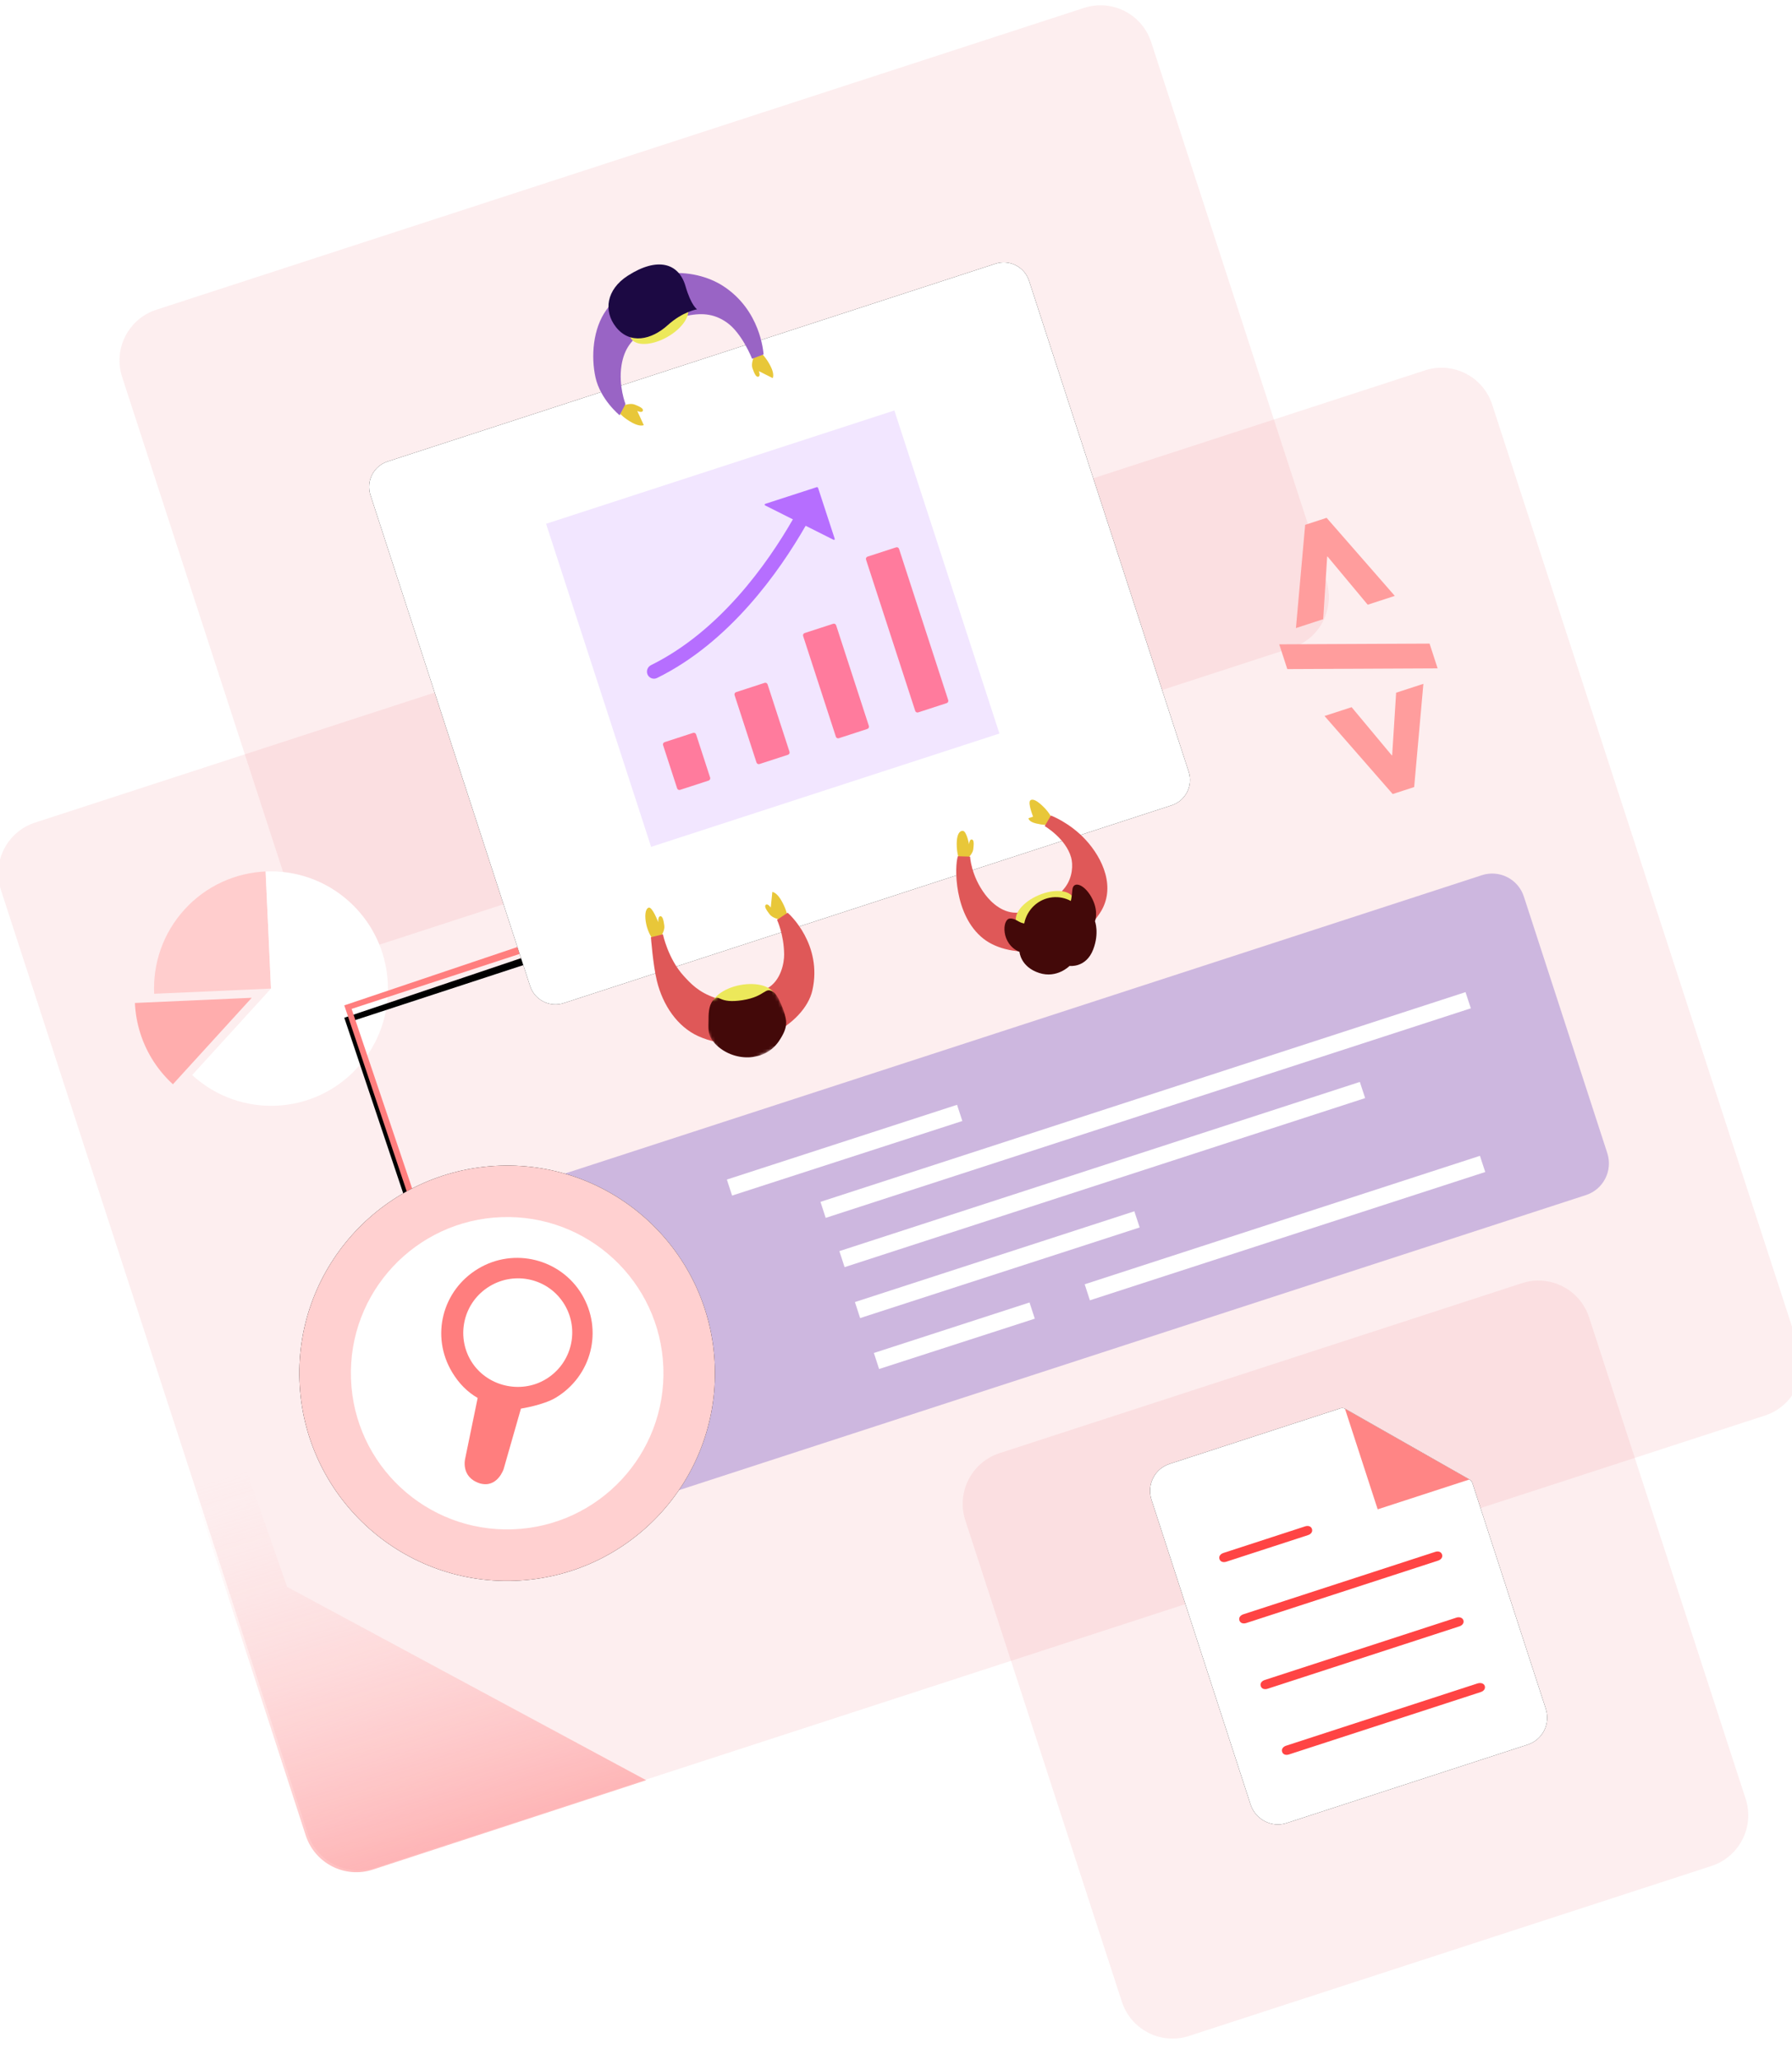 <svg width="570" height="655" viewBox="0 0 570 655" fill="none" xmlns="http://www.w3.org/2000/svg">
<g clip-path="url(#clip0_10546_34394)">
<path d="M555.253 571.993L505.46 418.907C502.565 410.008 493.004 405.14 484.104 408.034L317.926 462.086C309.027 464.98 304.159 474.541 307.053 483.441L356.846 636.527C359.741 645.426 369.302 650.294 378.202 647.399L544.38 593.348C553.279 590.454 558.147 580.892 555.253 571.993Z" fill="#E7585A" fill-opacity="0.1"/>
<path d="M421.852 184.604L366.163 13.39C363.268 4.49 353.707 -0.378 344.808 2.517L49.715 98.499C40.816 101.393 35.948 110.954 38.842 119.854L94.531 291.068C97.426 299.968 106.987 304.836 115.887 301.941L410.979 205.959C419.879 203.065 424.747 193.503 421.852 184.604Z" fill="#E7585A" fill-opacity="0.1"/>
<path d="M572.252 428.766L474.632 128.638C471.737 119.738 462.176 114.87 453.276 117.765L11.141 261.574C2.242 264.468 -2.626 274.03 0.268 282.929L97.888 583.057C100.783 591.957 110.344 596.825 119.244 593.93L561.379 450.121C570.278 447.227 575.146 437.665 572.252 428.766Z" fill="#E7585A" fill-opacity="0.1"/>
<path fill-rule="evenodd" clip-rule="evenodd" d="M86.197 314.352L79.66 314.643L49.037 316.003C48.598 306.473 51.791 296.782 58.712 289.189C65.637 281.594 74.977 277.537 84.487 277.113L85.992 309.869L86.197 314.352Z" fill="#FFCDCD"/>
<path fill-rule="evenodd" clip-rule="evenodd" d="M55.003 344.779C52.672 342.643 50.672 340.279 49.008 337.752C45.258 332.056 43.212 325.534 42.91 318.928L75.926 317.462L80.074 317.277L55.003 344.779Z" fill="#FFADAD"/>
<path fill-rule="evenodd" clip-rule="evenodd" d="M61.126 341.851L86.194 314.353L85.99 309.871L84.484 277.114C93.999 276.692 103.674 279.903 111.264 286.851C112.059 287.579 112.814 288.33 113.529 289.111C119.665 295.762 122.967 304.169 123.358 312.702C123.798 322.235 120.608 331.925 113.683 339.52C99.836 354.705 76.308 355.751 61.126 341.851Z" fill="white"/>
<g filter="url(#filter0_d_10546_34394)">
<path d="M427.785 447.931C427.323 447.699 426.742 447.696 426.392 447.81L372.027 465.493C367.307 467.028 364.699 472.087 366.276 476.933L397.8 573.854C399.32 578.527 404.461 581.257 409.18 579.721L485.922 554.761C490.642 553.225 493.249 548.167 491.673 543.321L468.311 471.496C468.198 471.149 467.855 470.687 467.392 470.455L427.785 447.931Z" fill="black"/>
</g>
<path d="M427.785 447.931C427.323 447.699 426.742 447.696 426.392 447.81L372.027 465.493C367.307 467.028 364.699 472.087 366.276 476.933L397.8 573.854C399.32 578.527 404.461 581.257 409.18 579.721L485.922 554.761C490.642 553.225 493.249 548.167 491.673 543.321L468.311 471.496C468.198 471.149 467.855 470.687 467.392 470.455L427.785 447.931Z" fill="white"/>
<path fill-rule="evenodd" clip-rule="evenodd" d="M427.812 447.967L467.396 470.45L438.213 479.942L427.812 447.967Z" fill="#FF8585"/>
<path d="M390.085 496.589L416.026 488.151C417.07 487.812 417.585 487.028 417.313 486.192C417.042 485.356 416.164 485.026 415.119 485.365L389.178 493.803C388.134 494.143 387.619 494.926 387.891 495.762C388.162 496.598 389.04 496.929 390.085 496.589Z" fill="#FF4444"/>
<path d="M394.234 515.264C394.506 516.1 395.382 516.431 396.425 516.092L457.4 496.259C458.443 495.92 458.956 495.137 458.684 494.301C458.412 493.465 457.536 493.134 456.494 493.473L395.519 513.306C394.476 513.645 393.963 514.428 394.234 515.264Z" fill="#FF4444"/>
<path d="M463.283 514.37L402.307 534.203C401.265 534.542 400.752 535.325 401.023 536.161C401.295 536.996 402.171 537.328 403.214 536.989L464.189 517.156C465.232 516.817 465.745 516.033 465.473 515.198C465.201 514.362 464.152 514.087 463.283 514.37Z" fill="#FF4444"/>
<path d="M469.906 535.321L409.104 555.097C408.062 555.436 407.548 556.219 407.82 557.055C408.092 557.891 408.968 558.222 410.01 557.883L470.986 538.05C472.029 537.711 472.542 536.928 472.27 536.092C471.998 535.256 470.949 534.982 469.906 535.321Z" fill="#FF4444"/>
<g filter="url(#filter1_d_10546_34394)">
<path d="M141.447 414.823L122.131 357.283L109.511 319.689L177.997 296.609L178.759 298.924L111.84 320.813L144.425 417.436L141.447 414.823Z" fill="black"/>
</g>
<path d="M141.447 414.823L122.131 357.283L109.511 319.689L177.997 296.609L178.759 298.924L111.84 320.813L144.425 417.436L141.447 414.823Z" fill="#FF7E7E"/>
<path d="M511.248 366.669L484.713 285.091C482.904 279.529 476.928 276.486 471.366 278.295L168.217 376.898C162.654 378.707 159.612 384.683 161.421 390.245L187.955 471.824C189.764 477.386 195.74 480.428 201.302 478.619L504.452 380.017C510.014 378.207 513.057 372.232 511.248 366.669Z" fill="#CDB7DF"/>
<path fill-rule="evenodd" clip-rule="evenodd" d="M442.819 240.167L444.08 220.266L452.752 217.445L449.818 250.272L442.991 252.492L421.307 227.673L429.924 224.871L442.707 240.204L442.819 240.167ZM457.278 212.527L409.464 212.756L406.903 204.885L454.718 204.656L457.278 212.527ZM422.146 176.99L420.885 196.891L412.212 199.712L415.147 166.885L421.973 164.665L443.658 189.484L435.041 192.287L422.258 176.954L422.146 176.99Z" fill="#FF9D9D"/>
<g filter="url(#filter2_d_10546_34394)">
<path d="M316.647 83.858L123.276 146.754C118.826 148.202 116.392 152.982 117.839 157.432L168.615 313.539C170.062 317.989 174.843 320.423 179.293 318.975L372.664 256.08C377.113 254.632 379.547 249.852 378.1 245.402L327.325 89.295C325.877 84.845 321.097 82.411 316.647 83.858Z" fill="black"/>
</g>
<path d="M316.647 83.858L123.276 146.754C118.826 148.202 116.392 152.982 117.839 157.432L168.615 313.539C170.062 317.989 174.843 320.423 179.293 318.975L372.664 256.08C377.113 254.632 379.547 249.852 378.1 245.402L327.325 89.295C325.877 84.845 321.097 82.411 316.647 83.858Z" fill="white"/>
<path d="M284.481 130.523L173.695 166.557L207.109 269.285L317.894 233.251L284.481 130.523Z" fill="#7F00FF" fill-opacity="0.1"/>
<path d="M225.392 248.214L216.336 251.159C215.937 251.289 215.51 251.074 215.382 250.681L210.912 236.94C210.784 236.545 211.003 236.119 211.402 235.99L220.458 233.044C220.857 232.914 221.284 233.129 221.413 233.525L225.882 247.266C226.01 247.659 225.792 248.084 225.392 248.214Z" fill="#FF7B9D"/>
<path d="M250.635 240.005L241.581 242.95C241.181 243.08 240.755 242.865 240.627 242.472L233.655 221.036C233.526 220.64 233.744 220.215 234.144 220.085L243.198 217.141C243.597 217.011 244.025 217.225 244.153 217.621L251.125 239.057C251.254 239.449 251.035 239.875 250.635 240.005Z" fill="#FF7B9D"/>
<path d="M275.882 231.794L266.826 234.739C266.427 234.869 266 234.654 265.872 234.261L255.46 202.248C255.33 201.85 255.55 201.426 255.949 201.296L265.005 198.351C265.404 198.221 265.831 198.435 265.96 198.833L276.372 230.845C276.501 231.239 276.282 231.664 275.882 231.794Z" fill="#FF7B9D"/>
<path d="M301.12 223.582L292.066 226.527C291.668 226.657 291.24 226.442 291.112 226.049L275.466 177.945C275.338 177.552 275.558 177.127 275.956 176.998L285.01 174.053C285.41 173.923 285.837 174.137 285.965 174.531L301.611 222.634C301.74 223.027 301.52 223.452 301.12 223.582Z" fill="#FF7B9D"/>
<path d="M260.22 155.16C260.156 154.962 259.942 154.854 259.742 154.921L243.508 160.185C243.109 160.316 243.088 160.573 243.461 160.761L252.199 165.148C244.142 179.168 228.961 200.704 207.101 211.487C205.974 212.044 205.465 213.38 205.984 214.512C206.502 215.645 207.855 216.145 208.985 215.59C232.071 204.257 247.927 181.723 256.259 167.188L265.03 171.591C265.403 171.781 265.602 171.613 265.473 171.217L260.22 155.16Z" fill="#B66EFF"/>
<path fill-rule="evenodd" clip-rule="evenodd" d="M239.652 113.85C239.652 113.85 238.86 115.789 239.362 117.15C239.864 118.511 240.431 120.03 241.224 119.78C242.016 119.53 241.35 118.003 241.35 118.003C241.35 118.003 242.83 118.748 245.79 120.238C246.143 119.325 245.907 118.049 245.081 116.41C243.842 113.95 242.442 112.599 242.442 112.599L239.652 113.85Z" fill="#E8C739"/>
<path fill-rule="evenodd" clip-rule="evenodd" d="M198.604 128.836C198.604 128.836 200.569 128.11 201.911 128.659C203.254 129.207 204.753 129.826 204.476 130.61C204.199 131.393 202.696 130.675 202.696 130.675C202.696 130.675 203.39 132.18 204.778 135.189C203.853 135.51 202.586 135.231 200.975 134.349C198.56 133.027 197.258 131.581 197.258 131.581L198.604 128.836Z" fill="#E8C739"/>
<path fill-rule="evenodd" clip-rule="evenodd" d="M242.883 112.699C242.788 111.778 241.866 98.619 230.008 90.944C220.682 84.907 203.419 83.986 192.913 98.488C188.538 104.527 187.968 113.41 189.404 119.961C190.962 127.07 197.093 132.044 197.093 132.044L198.954 128.487C198.954 128.487 196.672 122.67 197.686 116.212C198.559 110.654 201.164 107.991 204.121 105.831C208.928 102.32 212.368 101.785 217.745 100.571C222.794 99.431 226.932 99.549 231.207 102.56C236.055 105.974 239.226 114.085 239.226 114.085L242.883 112.699Z" fill="#9964C5"/>
<path fill-rule="evenodd" clip-rule="evenodd" d="M200.667 107.568C199.178 105.001 201.969 100.645 206.901 97.838C211.833 95.032 217.038 94.837 218.527 97.403C220.017 99.97 217.224 104.327 212.292 107.134C207.361 109.941 202.156 110.136 200.667 107.568Z" fill="#ECE85A"/>
<path fill-rule="evenodd" clip-rule="evenodd" d="M221.736 98.35C221.736 98.35 219.864 97.285 218.038 90.974C215.886 83.542 209.029 81.669 199.709 87.657C192.812 92.088 191.926 98.916 195.906 103.979C200.348 109.629 207.233 108.072 212.378 103.406C217.176 99.054 221.736 98.35 221.736 98.35Z" fill="#1C0943"/>
<path fill-rule="evenodd" clip-rule="evenodd" d="M51.736 443.511L68.181 438.25L91.319 504.603L205.546 566.082L118.622 594.491C109.727 597.398 100.158 592.544 97.251 583.648C97.248 583.638 97.245 583.628 97.242 583.618L51.736 443.511Z" fill="url(#paint0_linear_10546_34394)"/>
<g filter="url(#filter3_d_10546_34394)">
<path d="M163.638 502.662C200.121 501.377 228.656 470.787 227.372 434.336C226.088 397.886 195.471 369.38 158.988 370.665C122.505 371.95 93.971 402.541 95.255 438.991C96.539 475.441 127.155 503.948 163.638 502.662Z" fill="black"/>
</g>
<path d="M163.638 502.662C200.121 501.377 228.656 470.787 227.372 434.336C226.088 397.886 195.471 369.38 158.988 370.665C122.505 371.95 93.971 402.541 95.255 438.991C96.539 475.441 127.155 503.948 163.638 502.662Z" fill="#FFD0D0"/>
<path d="M163.068 486.298C190.506 485.331 211.966 462.325 211 434.912C210.034 407.499 187.009 386.061 159.571 387.027C132.133 387.994 110.674 411 111.639 438.413C112.605 465.826 135.631 487.264 163.068 486.298Z" fill="white"/>
<path fill-rule="evenodd" clip-rule="evenodd" d="M432.537 344.034L266.99 397.835L268.647 402.93L434.227 349.178L432.537 344.034Z" fill="white"/>
<path fill-rule="evenodd" clip-rule="evenodd" d="M360.817 385.166L271.934 414.032L273.591 419.127L362.501 390.313L360.817 385.166Z" fill="white"/>
<path fill-rule="evenodd" clip-rule="evenodd" d="M304.42 351.31L231.205 375.079L232.862 380.174L306.102 356.458L304.42 351.31Z" fill="white"/>
<path fill-rule="evenodd" clip-rule="evenodd" d="M327.469 414.169L277.966 430.226L279.623 435.321L329.149 419.317L327.469 414.169Z" fill="white"/>
<path fill-rule="evenodd" clip-rule="evenodd" d="M470.736 367.534L345.018 408.381L346.675 413.476L472.423 372.68L470.736 367.534Z" fill="white"/>
<path fill-rule="evenodd" clip-rule="evenodd" d="M466.15 315.48L260.978 382.17L262.635 387.265L467.844 320.624L466.15 315.48Z" fill="white"/>
<path d="M147.947 463.896C147.947 463.896 146.479 469.728 152.631 471.686C158.209 473.281 160.198 467.135 160.198 467.135L165.699 447.919C165.699 447.919 172.845 446.804 176.759 444.45C188.241 437.547 191.911 422.967 185.041 411.542C178.328 400.377 163.574 396.521 152.092 403.425C140.609 410.329 136.94 424.909 143.81 436.334C145.996 439.969 148.652 442.614 151.935 444.529L147.947 463.896ZM149.812 432.725C144.972 424.675 147.437 414.002 155.787 408.981C163.877 404.117 174.565 406.528 179.561 414.837C184.401 422.886 181.936 433.56 173.586 438.581C165.496 443.445 154.652 440.774 149.812 432.725Z" fill="#FF7E7E"/>
<path fill-rule="evenodd" clip-rule="evenodd" d="M247.756 292.32C247.756 292.32 245.686 291.911 244.806 290.734C243.926 289.557 242.947 288.237 243.587 287.708C244.226 287.179 245.159 288.587 245.159 288.587C245.159 288.587 245.328 286.928 245.667 283.609C246.63 283.818 247.583 284.725 248.524 286.33C249.936 288.736 250.322 290.664 250.322 290.664L247.756 292.32Z" fill="#E8C739"/>
<path fill-rule="evenodd" clip-rule="evenodd" d="M210.364 297.571C210.364 297.571 211.523 295.776 211.305 294.321C211.087 292.867 210.837 291.241 210.015 291.345C209.193 291.449 209.392 293.278 209.392 293.278C209.392 293.278 207.468 288.187 206.314 288.621C205.159 289.055 205.02 291.456 205.585 294.007C206.149 296.558 207.396 298.308 207.396 298.308L210.364 297.571Z" fill="#E8C739"/>
<path fill-rule="evenodd" clip-rule="evenodd" d="M250.523 290.239C251.038 290.601 261.702 300.331 258.397 314.944C255.956 325.74 237.926 336.741 222.008 329.436C215.549 326.471 210.863 319.788 208.934 311.871C207.706 306.828 207.044 298.024 207.044 298.024L210.862 297.097C210.862 297.097 212.499 304.907 217.487 310.338C219.633 312.675 222.161 315.506 227.461 317.296C232.634 319.043 239.121 316.948 243.929 314.353C248.443 311.917 249.448 306.095 249.421 303.501C249.355 297.11 247.153 292.492 247.153 292.492L250.523 290.239Z" fill="#DF5858"/>
<path fill-rule="evenodd" clip-rule="evenodd" d="M226.417 320.548C227.013 323.513 231.983 325.05 237.517 323.981C243.051 322.911 247.054 319.641 246.458 316.676C245.862 313.711 240.891 312.175 235.357 313.244C229.822 314.313 225.82 317.583 226.417 320.548Z" fill="#ECE85A"/>
<mask id="mask0_10546_34394" style="mask-type:luminance" maskUnits="userSpaceOnUse" x="221" y="309" width="33" height="32">
<path d="M231.646 340.902L253.771 329.62L243.414 309.309L221.289 320.591L231.646 340.902Z" fill="#430909"/>
</mask>
<g mask="url(#mask0_10546_34394)">
<path fill-rule="evenodd" clip-rule="evenodd" d="M248.942 320.546C250.493 324.711 250.698 326.665 247.769 331.043C243.195 337.88 233.128 337.675 227.591 332.022C224.811 329.182 225.398 326.868 225.377 324.258C225.356 321.463 225.664 319.114 227.151 317.718C228.889 316.086 228.526 319.245 236.159 318.042C243.86 316.829 243.215 313.41 246.203 315.611C247.121 316.286 248.25 318.684 248.942 320.546Z" fill="#430909"/>
</g>
<path fill-rule="evenodd" clip-rule="evenodd" d="M307.879 272.855C307.879 272.855 309.412 271.467 309.573 270.054C309.734 268.64 309.908 267.059 309.114 266.95C308.32 266.841 308.228 268.471 308.228 268.471C308.228 268.471 307.463 264.251 306.253 264.199C305.044 264.148 304.314 265.636 304.309 268.33C304.304 271.023 304.923 272.802 304.923 272.802L307.879 272.855Z" fill="#E8C739"/>
<path fill-rule="evenodd" clip-rule="evenodd" d="M332.725 262.287C332.725 262.287 331.996 262.407 329.672 261.872C328.123 261.515 327.275 260.95 327.127 260.177C328.115 259.848 328.608 259.684 328.608 259.684C328.608 259.684 326.862 255.321 327.701 254.541C328.541 253.761 330.217 254.859 332.021 256.675C333.824 258.491 334.375 259.834 334.375 259.834L332.725 262.287Z" fill="#E8C739"/>
<path fill-rule="evenodd" clip-rule="evenodd" d="M304.683 272.273C303.584 275.358 303.363 291.078 312.82 298.497C321.31 305.159 340.394 304.557 349.812 290.414C355.159 282.387 350.757 272.911 345.273 266.989C340.232 261.547 334.271 259.319 334.271 259.319L332.3 262.689C332.3 262.689 339.014 266.607 340.71 272.675C341.335 274.913 341.228 278.927 338.805 282.152C335.635 286.371 329.346 289.667 324.09 290.189C319.156 290.68 315.344 287.041 313.405 284.491C308.85 278.5 308.568 272.394 308.568 272.394L304.683 272.273Z" fill="#DF5858"/>
<path fill-rule="evenodd" clip-rule="evenodd" d="M341.478 285.675C342.605 288.375 339.456 292.298 334.444 294.437C329.432 296.576 324.456 296.122 323.329 293.422C322.202 290.721 325.353 286.798 330.364 284.659C335.376 282.519 340.352 282.974 341.478 285.675Z" fill="#ECE85A"/>
<path fill-rule="evenodd" clip-rule="evenodd" d="M347.567 286.085C345.309 281.304 341.387 279.797 341.1 282.934C340.992 284.105 340.861 285.576 340.609 286.488C338.866 285.547 336.838 285.106 334.729 285.334C330.168 285.827 326.633 289.296 325.793 293.638C324.007 293.448 323.066 291.936 321.182 292.088C318.762 292.282 318.275 300.159 324.285 302.687C324.266 302.688 324.624 307.474 330.553 309.392C336.24 311.23 340.202 307.144 340.202 307.144C340.202 307.144 345.439 307.87 347.725 301.914C349.721 296.714 348.289 292.934 348.289 292.934C348.289 292.934 349.461 290.095 347.567 286.085Z" fill="#430909"/>
</g>
<defs>
<filter id="filter0_d_10546_34394" x="355.961" y="437.885" width="146.023" height="152.117" filterUnits="userSpaceOnUse" color-interpolation-filters="sRGB">
<feFlood flood-opacity="0" result="BackgroundImageFix"/>
<feColorMatrix in="SourceAlpha" type="matrix" values="0 0 0 0 0 0 0 0 0 0 0 0 0 0 0 0 0 0 127 0" result="hardAlpha"/>
<feOffset/>
<feGaussianBlur stdDeviation="4.926"/>
<feColorMatrix type="matrix" values="0 0 0 0 0.745 0 0 0 0 0.333 0 0 0 0 0.337 0 0 0 0.5 0"/>
<feBlend mode="normal" in2="BackgroundImageFix" result="effect1_dropShadow_10546_34394"/>
<feBlend mode="normal" in="SourceGraphic" in2="effect1_dropShadow_10546_34394" result="shape"/>
</filter>
<filter id="filter1_d_10546_34394" x="107.538" y="296.609" width="73.191" height="126.737" filterUnits="userSpaceOnUse" color-interpolation-filters="sRGB">
<feFlood flood-opacity="0" result="BackgroundImageFix"/>
<feColorMatrix in="SourceAlpha" type="matrix" values="0 0 0 0 0 0 0 0 0 0 0 0 0 0 0 0 0 0 127 0" result="hardAlpha"/>
<feOffset dy="3.941"/>
<feGaussianBlur stdDeviation="0.985"/>
<feColorMatrix type="matrix" values="0 0 0 0 0.723 0 0 0 0 0.402 0 0 0 0 0.402 0 0 0 0.4 0"/>
<feBlend mode="normal" in2="BackgroundImageFix" result="effect1_dropShadow_10546_34394"/>
<feBlend mode="normal" in="SourceGraphic" in2="effect1_dropShadow_10546_34394" result="shape"/>
</filter>
<filter id="filter2_d_10546_34394" x="107.571" y="73.59" width="280.796" height="255.654" filterUnits="userSpaceOnUse" color-interpolation-filters="sRGB">
<feFlood flood-opacity="0" result="BackgroundImageFix"/>
<feColorMatrix in="SourceAlpha" type="matrix" values="0 0 0 0 0 0 0 0 0 0 0 0 0 0 0 0 0 0 127 0" result="hardAlpha"/>
<feOffset/>
<feGaussianBlur stdDeviation="4.926"/>
<feColorMatrix type="matrix" values="0 0 0 0 0.747 0 0 0 0 0.331 0 0 0 0 0.337 0 0 0 0.601 0"/>
<feBlend mode="normal" in2="BackgroundImageFix" result="effect1_dropShadow_10546_34394"/>
<feBlend mode="normal" in="SourceGraphic" in2="effect1_dropShadow_10546_34394" result="shape"/>
</filter>
<filter id="filter3_d_10546_34394" x="85.36" y="360.772" width="151.906" height="151.785" filterUnits="userSpaceOnUse" color-interpolation-filters="sRGB">
<feFlood flood-opacity="0" result="BackgroundImageFix"/>
<feColorMatrix in="SourceAlpha" type="matrix" values="0 0 0 0 0 0 0 0 0 0 0 0 0 0 0 0 0 0 127 0" result="hardAlpha"/>
<feOffset/>
<feGaussianBlur stdDeviation="4.926"/>
<feColorMatrix type="matrix" values="0 0 0 0 0.466 0 0 0 0 0.268 0 0 0 0 0.268 0 0 0 0.4 0"/>
<feBlend mode="normal" in2="BackgroundImageFix" result="effect1_dropShadow_10546_34394"/>
<feBlend mode="normal" in="SourceGraphic" in2="effect1_dropShadow_10546_34394" result="shape"/>
</filter>
<linearGradient id="paint0_linear_10546_34394" x1="113.949" y1="456.795" x2="163.536" y2="618.808" gradientUnits="userSpaceOnUse">
<stop stop-color="#FFCCCC" stop-opacity="0"/>
<stop offset="1" stop-color="#FF7274" stop-opacity="0.7"/>
</linearGradient>
<clipPath id="clip0_10546_34394">
<rect width="570" height="655" fill="white"/>
</clipPath>
</defs>
</svg>
